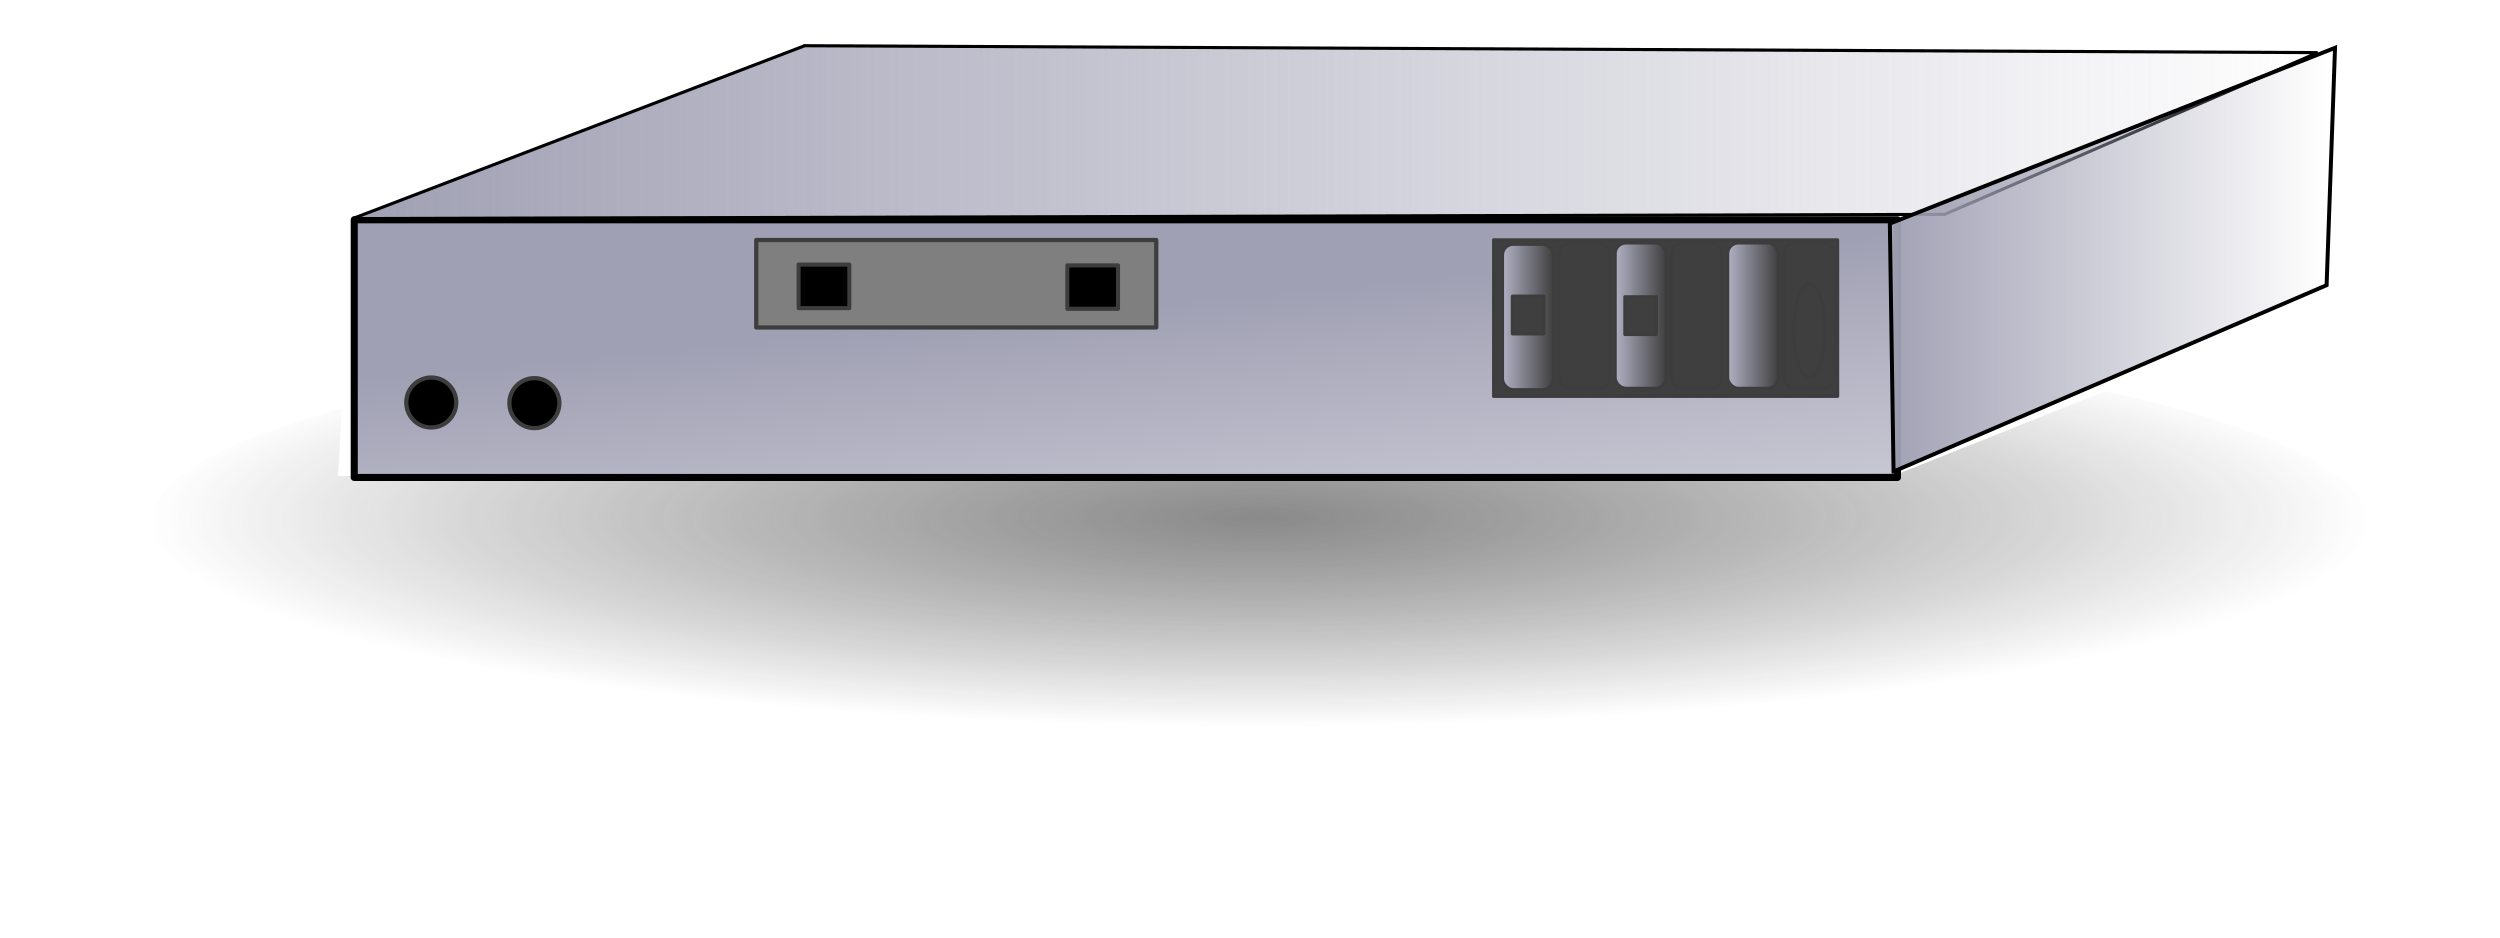 <?xml version="1.0"?><svg width="400" height="150" xmlns="http://www.w3.org/2000/svg" xmlns:xlink="http://www.w3.org/1999/xlink">
 <title>Firewall</title>
 <defs>
  <filter x="-0.039" width="1.079" y="-0.231" height="1.462" id="filter8502">
   <feGaussianBlur stdDeviation="2.492" id="feGaussianBlur8504"/>
  </filter>
  <linearGradient id="linearGradient8472">
   <stop offset="0" id="stop8474" stop-color="#343434"/>
   <stop offset="1" id="stop8476" stop-opacity="0" stop-color="#000000"/>
  </linearGradient>
  <linearGradient id="linearGradient7797">
   <stop offset="0" id="stop7799" stop-color="#b1b1c5"/>
   <stop offset="1" id="stop7801" stop-opacity="0" stop-color="#b1b1c5"/>
  </linearGradient>
  <linearGradient id="linearGradient7655">
   <stop offset="0" id="stop7657" stop-color="#a0a0b4"/>
   <stop offset="1" id="stop7659" stop-opacity="0" stop-color="#a0a0b4"/>
  </linearGradient>
  <linearGradient id="linearGradient7645">
   <stop offset="0" id="stop7647" stop-color="#a0a0b4"/>
   <stop offset="1" id="stop7649" stop-opacity="0" stop-color="#a0a0b4"/>
  </linearGradient>
  <linearGradient id="linearGradient5013">
   <stop offset="0" id="stop5015" stop-color="#a0a0b4"/>
   <stop offset="1" id="stop5017" stop-opacity="0" stop-color="#a0a0b4"/>
  </linearGradient>
  <linearGradient xlink:href="#linearGradient5013" id="linearGradient5019" x1="0.209" y1="0.5" x2="1.19" y2="2.22"/>
  <linearGradient xlink:href="#linearGradient7645" id="linearGradient7651" x1="-0.001" y1="0.5" x2="1" y2="0.5"/>
  <linearGradient xlink:href="#linearGradient7655" id="linearGradient7661" x1="-0.02" y1="0.49" x2="0.987" y2="0.49"/>
  <linearGradient xlink:href="#linearGradient7797" id="linearGradient7880" x1="-0.003" y1="0.5" x2="1.003" y2="0.5"/>
  <radialGradient xlink:href="#linearGradient8472" id="radialGradient8480" cx="219.33" cy="210.173" fx="219.33" fy="210.173" r="76.311" gradientTransform="matrix(2.333,0,0,0.438,-310.19,-9.249)" gradientUnits="userSpaceOnUse"/>
 </defs>
 <g>
  <title>Layer 1</title>
  <path id="path8470" d="m378.831,83.712a177.377,32.698 0 1 1 -354.754,0a177.377,32.698 0 1 1 354.754,0z" filter="url(#filter8502)" stroke-miterlimit="4" stroke-linejoin="round" stroke-width="0.548" fill="url(#radialGradient8480)" opacity="0.759"/>
  <path d="m56.544,32.88l72.108,-22.187l242.673,0.462l0.538,37.432l-67.873,27.112l-249.908,0.462l2.462,-43.281z" id="path8508" stroke-width="1px" fill-rule="evenodd" fill="#ffffff"/>
  <rect id="rect5011" width="246.913" height="41.228" x="56.679" y="35.164" stroke-linejoin="round" stroke-width="1.13" stroke="#000000" fill="url(#linearGradient5019)"/>
  <rect fill="#3f3f3f" stroke="#3d3d3d" stroke-width="0.548" stroke-linejoin="round" x="239" y="38.4" width="55" height="25" id="svg_23"/>
  <path d="m128.751,7.313l242.061,1.107l-59.678,25.88l-254.713,0.678l72.33,-27.664z" id="path7643" stroke-miterlimit="4" stroke-width="0.5" stroke="#000000" fill-rule="evenodd" fill="url(#linearGradient7651)"/>
  <path d="m302.968,75.443l69.289,-29.818l1.347,-37.972l-71.23,28.119l0.594,39.671z" id="path7653" stroke-width="0.635px" stroke="#000000" fill-rule="evenodd" fill="url(#linearGradient7661)"/>
  <g id="svg_4">
   <rect fill="#7f7f7f" stroke="#3d3d3d" stroke-width="0.678" stroke-linejoin="round" x="121" y="38.4" width="64" height="14" id="svg_1"/>
   <rect y="268.4" x="242.052" height="7.117" width="8.541" id="rect7663" stroke-miterlimit="4" stroke-linejoin="round" stroke-width="0.678" stroke="#3d3d3d" fill="#000000" transform="matrix(0.95, 0, 0, 0.979, -102.172, -220.432)"/>
   <rect y="268.4" x="287.308" height="7.117" width="8.541" id="rect7749" stroke-miterlimit="4" stroke-linejoin="round" stroke-width="0.678" stroke="#3d3d3d" fill="#000000" transform="matrix(0.95, 0, 0, 0.976, -102.172, -219.496)"/>
  </g>
  <g id="svg_8">
   <ellipse fill="#000000" stroke="#3d3d3d" stroke-width="0.678" stroke-linejoin="round" cx="69" cy="64.4" id="svg_5" rx="4" ry="4"/>
   <ellipse fill="#000000" stroke="#3d3d3d" stroke-width="0.678" stroke-linejoin="round" cx="85.5" cy="64.502" rx="4" ry="4" id="svg_6"/>
  </g>
  <g id="svg_24">
   <g id="svg_19">
    <g id="g7859">
     <rect ry="1.701" y="39.099" x="240.414" height="23.232" width="8.113" id="rect7795" stroke-miterlimit="4" stroke-linejoin="round" stroke-width="0.476" stroke="#3d3d3d" fill="url(#linearGradient7880)"/>
    </g>
    <g id="svg_9">
     <rect ry="1.701" y="38.884" x="285.443" height="23.232" width="8.113" stroke-miterlimit="4" stroke-linejoin="round" stroke-width="0.476" stroke="#3d3d3d" fill="url(#linearGradient7880)" id="svg_10"/>
    </g>
    <g id="svg_11">
     <rect ry="1.701" y="38.884" x="276.443" height="23.232" width="8.113" stroke-miterlimit="4" stroke-linejoin="round" stroke-width="0.476" stroke="#3d3d3d" fill="url(#linearGradient7880)" id="svg_12"/>
    </g>
    <g id="svg_13">
     <rect ry="1.701" y="38.884" x="267.443" height="23.232" width="8.113" stroke-miterlimit="4" stroke-linejoin="round" stroke-width="0.476" stroke="#3d3d3d" fill="url(#linearGradient7880)" id="svg_14"/>
    </g>
    <g id="svg_15">
     <rect ry="1.701" y="38.884" x="258.443" height="23.232" width="8.113" stroke-miterlimit="4" stroke-linejoin="round" stroke-width="0.476" stroke="#3d3d3d" fill="url(#linearGradient7880)" id="svg_16"/>
    </g>
    <g id="svg_17">
     <rect ry="1.701" y="38.884" x="249.443" height="23.232" width="8.113" stroke-miterlimit="4" stroke-linejoin="round" stroke-width="0.476" stroke="#3d3d3d" fill="url(#linearGradient7880)" id="svg_18"/>
    </g>
   </g>
   <ellipse fill="#3f3f3f" stroke="#3d3d3d" stroke-width="0.548" stroke-linejoin="round" cx="289.5" cy="52.899" id="svg_20" rx="2.5" ry="7.5"/>
   <rect fill="#3f3f3f" stroke="#3d3d3d" stroke-width="0.548" stroke-linejoin="round" x="242" y="47.4" width="5" height="6" id="svg_21"/>
   <rect fill="#3f3f3f" stroke="#3d3d3d" stroke-width="0.548" stroke-linejoin="round" x="260" y="47.502" width="5" height="6" id="svg_22"/>
  </g>
 </g>
</svg>